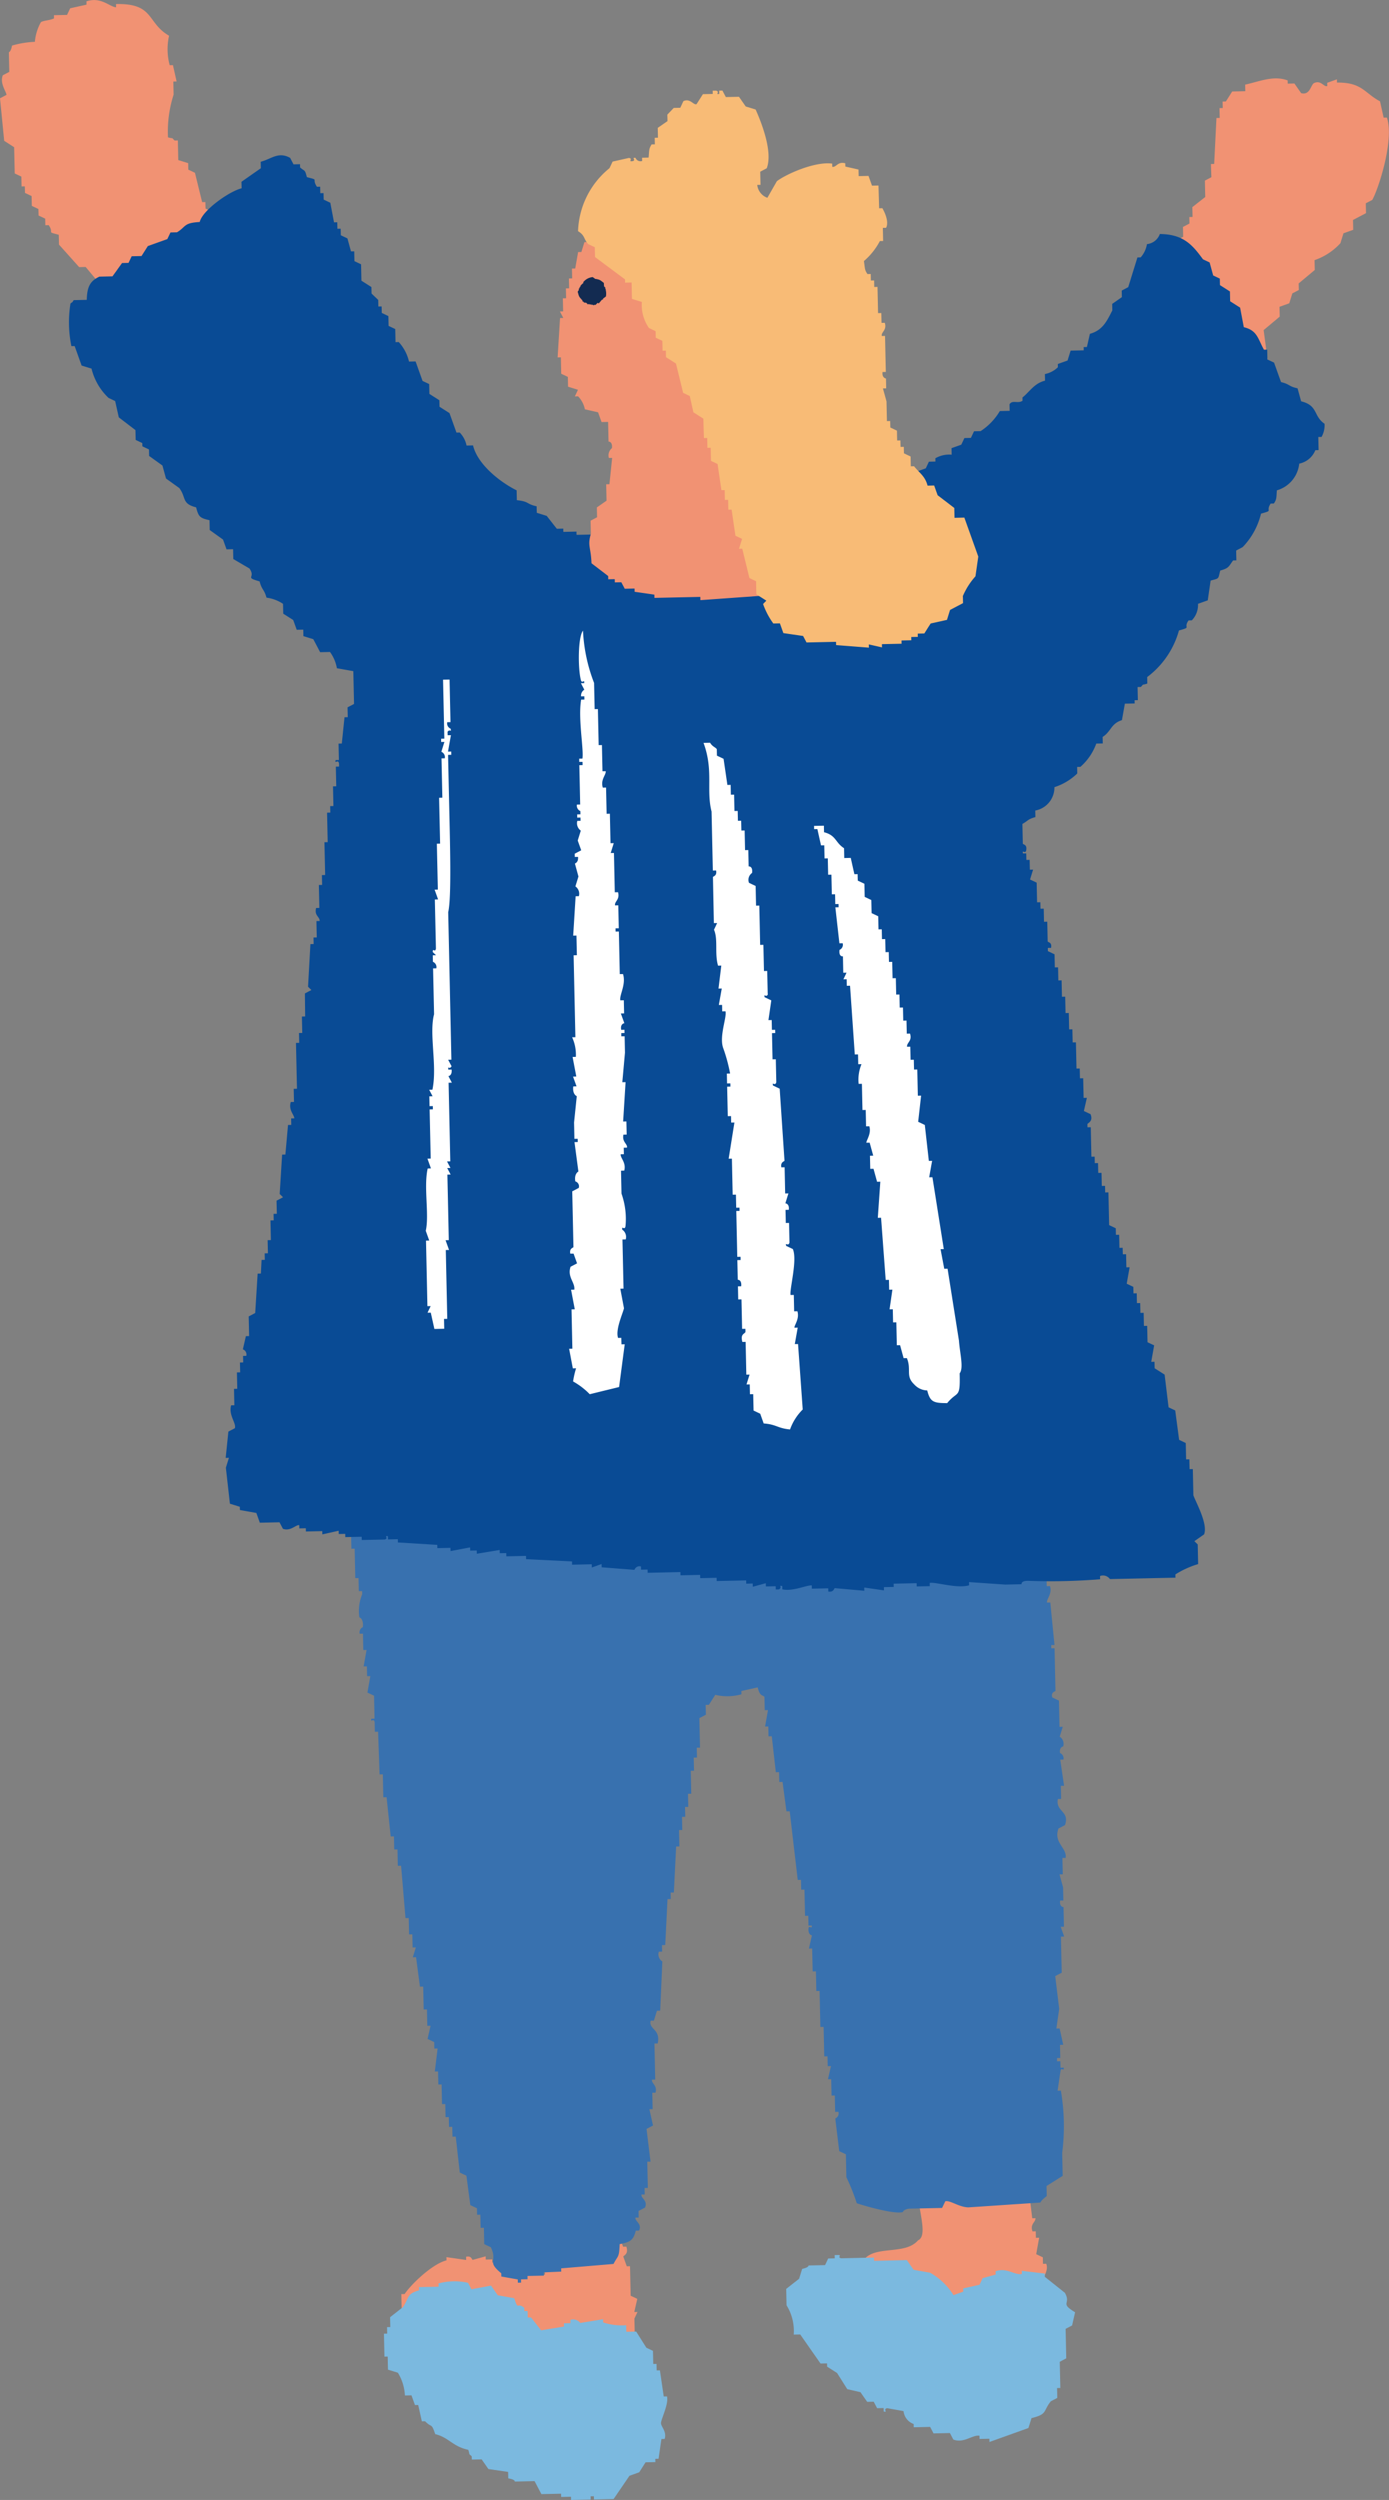 <svg xmlns="http://www.w3.org/2000/svg" xmlns:xlink="http://www.w3.org/1999/xlink" width="128.24" height="230.779" viewBox="0 0 128.24 230.779"><rect x="0" y="0" width="128.24" height="230.779" fill="#808080" stroke="none"/><defs><clipPath id="a"><rect width="128.24" height="230.78" fill="none"/></clipPath></defs><g clip-path="url(#a)"><path d="M36.959,244.02l1.512-.032q-.009-.454-.02-.908l.3-.006c1-1.568,3.854-.491,5.1-1.926,1.155-.531-.505-3.886.185-5.451l.9-.625q-.017-.756-.032-1.513l.3-.006.284-.914a16.84,16.84,0,0,1,4.248.514c.22-.876.464-.9,1.184-1.236,0-.1,0-.2-.007-.3a4.342,4.342,0,0,1,1.532.875l.3-.007q.013.606.026,1.21l.612.289.026,1.21.3-.007q.009.455.02.908l.3-.007.368,3.019.3-.007c.006.4-.52.522-.276,1.217l.3-.007.013.6.3-.007-.271,1.52.612.29.013.6.3-.007c.254.645-.359,1.293-.269,1.52l.611.289a5.77,5.77,0,0,1,.374,3.321l-.6.316.013.6-.3.007q.02.907.039,1.815a14.679,14.679,0,0,1-1.171,1.841l-.6.014q-.146.305-.29.612l-1.815.038q-.144.307-.29.612l-3.025.066c0,.1,0,.2.007.3l-.606.013c0,.1.005.2.007.3l-4.544-.2c0-.1,0-.2-.007-.3l-.6.013c0-.1,0-.2-.006-.3l-1.21.026c0-.1,0-.2-.007-.3l-.6.013c0-.1,0-.2-.006-.3l-.606.013c0-.1,0-.2-.007-.3l-.914-.283c-.091-1.567-.318-1.173-1.249-1.789-.1-.2-.21-.4-.315-.6l-.915-.283-.348-2.112.3-.006q.138-.608.277-1.217l-.612-.289c-.679-1.236.083-1.85.546-2.736" transform="translate(40.906 -34.334)" fill="#f19273" fill-rule="evenodd"/><path d="M81.706,248.613q-.017-.756-.032-1.513l.3-.007c.658-.968,2.6-2.8,3.868-3.109,0-.1,0-.2-.007-.3l1.822.264c0-.1,0-.2-.007-.3.521-.115.516.269.612.29l1.2-.328c0,.1,0,.2.007.3l.6-.013c0,.1,0,.2.006.3l.6-.316,1.21-.026c0,.1,0,.2.006.3,1.583.388,2.26-.541,2.749,1.151l.3-.006q-.187-1.661-.374-3.321l.3-.007c-.007-.3-.013-.6-.02-.907l.6-.316-.322-.9.894-.625c0-.1-.005-.2-.007-.3.783-.488.585.321,1.2-.631a5.708,5.708,0,0,1,2.736.547l.3-.007q.01.454.02.907l.914.284q.483,1.35.967,2.7l.3-.007c.227.694-.233.8-.282.914q.161.451.321.9l.3-.007.059,2.723.612.29q-.139.608-.276,1.216l.3-.007c-.1.2-.193.408-.289.612q.017.756.032,1.513c.028.1.391.072.315.6-.06.424-.363-.113-.3.309a.5.5,0,0,1,.315.6l-.3.006c-.261,1.154,0,2.384-.244,2.729.062,2.25-.045,1.987-1.145,3.051l-.29.612-.907.02-.29.612-2.117.046c0,.1,0,.2.006.3l-.6.013c0,.1,0,.2.006.3-1.095.392-1.876-.429-2.433-.553l-2.111.348c0-.1,0-.2-.007-.3l-.6.013c0-.1,0-.2-.007-.3l-1.513.032c0-.1,0-.2-.006-.3l-.606.014c0-.1,0-.2-.006-.3l-1.52-.27-.933-1.19-1.513.032L85.5,256.1c-.859-.587-1.28-.514-1.848-1.474l-.6.013q-.162-.451-.323-.9l-.3.007c0-.2-.009-.4-.014-.6l-.611-.29c-.3-.636.4-.917.276-1.216l-.612-.29a4.118,4.118,0,0,1,.244-2.729" transform="translate(-44.62 -35.324)" fill="#f19273" fill-rule="evenodd"/><path d="M43.061,258.82c0-.1,0-.2-.007-.3l-.6.013-.316-.6-.6.014-.624-.894-1.217-.277-.94-1.493-.92-.585c0-.1,0-.2-.007-.3l-.6.013-1.874-2.683-.6.013a4.5,4.5,0,0,0-.664-2.709q-.015-.756-.032-1.512l1.191-.934q.142-.456.283-.914c.635-.136.579-.308.6-.315l1.513-.032c.1-.2.192-.408.289-.612l.606-.014c0-.1-.005-.2-.007-.3l.3-.006c.428-.02-.112.223.309.3l3.025-.065c0,.1,0,.2.006.3l3.025-.066.624.894,1.519.27a6.055,6.055,0,0,1,2.163,2.071c.3-.106.6-.215.9-.322,0-.1,0-.2-.007-.3l1.507-.335c.1-.2.193-.408.29-.612l1.2-.329c0-.1,0-.2-.007-.3.987-.387,1.754.365,2.427.25,0-.1,0-.2-.007-.3l2.123.256c0,.1,0,.2.007.3l1.848,1.473c.615,1.073-.525.916.946,1.8q-.139.608-.276,1.216l-.6.316.059,2.722-.6.316q.027,1.21.053,2.42l-.3.006c.007.3.013.606.02.908l-.6.315c-.741.929-.278,1.181-1.782,1.552q-.142.457-.283.914l-3.6,1.289c0-.1,0-.2-.006-.3l-.908.02c0-.1,0-.2-.007-.3-.659-.1-1.43.728-2.413.355-.106-.2-.21-.4-.315-.6l-1.513.032c-.1-.2-.21-.4-.315-.6l-1.513.033c0-.1,0-.2-.007-.3a1.414,1.414,0,0,1-.933-1.191l-1.52-.27c-.415.106.12.409-.3.309" transform="translate(38.526 -36.227)" fill="#7bb9df" fill-rule="evenodd"/><path d="M104.159,261.792l-.3.007q-.133.911-.263,1.821l-.3.007c0,.1,0,.2.007.3l-.907.02q-.294.46-.586.921l-.9.322q-.732,1.075-1.467,2.15l-1.815.039c0-.1,0-.2-.006-.3l-.3.007c0,.1,0,.2.006.3l-1.815.039c0-.1,0-.2-.007-.3l-.907.02c0-.1,0-.2-.006-.3l-1.815.039-.631-1.2-1.815.039c-.025-.008.046-.189-.612-.29l-.013-.6-1.822-.264-.624-.894-.907.02c0-.1-.005-.2-.007-.3-.347-.336-.129.006-.315-.6-1.442-.3-1.826-1.163-3.058-1.448-.36-1.092-.3-.536-.934-1.19l-.3.006-.335-1.506-.3.007-.322-.9-.606.013a4.428,4.428,0,0,0-.65-2.1l-.914-.283q-.014-.606-.026-1.21l-.3.007q-.022-1.059-.045-2.117l.3-.007q-.008-.3-.014-.6l.3-.007c-.007-.3-.013-.6-.02-.907l1.191-.934c.575-.837.317-1.225,1.48-1.545,0-.1,0-.2-.006-.3l1.814-.039c0-.1,0-.2-.006-.3a5.607,5.607,0,0,1,2.722-.059q.158.3.315.6l1.809-.342.624.894,1.519.27c.391,1.223.222.316.928.888,0,.1,0,.2.007.3l.3-.007q.008.3.014.6l.3-.006.934,1.19,2.112-.348c0-.1-.005-.2-.007-.3l.6-.014c0-.1,0-.2-.007-.3a.82.82,0,0,1,.915.283l2.111-.348c0,.1,0,.2.006.3a5.514,5.514,0,0,0,2.124.256c0,.2.009.4.014.606l.907-.02.94,1.492.612.29.026,1.21.3-.007.013.6.3-.006q.178,1.206.354,2.413l.3-.007c.172.663-.506,2.019-.553,2.434-.037.341.559.78.336,1.506" transform="translate(-42.793 -36.646)" fill="#7bb9df" fill-rule="evenodd"/><path d="M35.363,153.522c-.007-.3-.013-.6-.02-.908l1.191-.933c0-.1-.005-.2-.007-.3l.6-.013a17.629,17.629,0,0,0,1.171-1.841l1.808-.342a.5.5,0,0,0,.612.29c0-.1,0-.2-.007-.3l1.21-.026c0-.1,0-.2-.007-.3.353-.089.612.29.612.29.428-.016-.122-.215.3-.309l2.117-.045c0,.1,0,.2.007.3l1.209-.026c0-.1,0-.2-.006-.3l1.21-.026c0,.1,0,.2.007.3l2.414-.355s.032.388.612.29a.49.49,0,0,1,.6-.315c0,.1,0,.2.006.3l.6-.013c0,.1.005.2.007.3l.6-.316.907-.02c0,.1.005.2.007.3l.6-.316c0,.1,0,.2.007.3l.3-.006a.5.5,0,0,1,.6-.316c0,.1,0,.2.006.3,2.1.463,4.239-.519,5.748-.124,0,.1,0,.2.007.3l3.328-.072c0,.1,0,.2.006.3.415.007.478-.483,1.2-.329,0,.1,0,.2.007.3l.9-.322c0,.1,0,.2.007.3l.6-.013c0,.1,0,.2.007.3.495.1.552-.306.6-.315l2.427.25c0,.1,0,.2.006.3l.6-.014c0,.1,0,.2.007.3l1.8-.645c0,.1,0,.2.006.3l1.815-.039c0,.1,0,.2.007.3l3.334.231q.158.3.315.6a.757.757,0,0,0,.9-.322l3.334.231c0,.1,0,.2.007.3l3.341.533c0,.1,0,.2.007.3l1.21-.026c0,.1,0,.2.007.3l.6-.013c0,.1,0,.2.007.3L88,152.69q.313.447.624.9l3.644.526c0,.1,0,.2.007.3l.6-.013c0,.1,0,.2.007.3l.606-.014q.312.448.624.9l1.209-.026.316.6c1.61.974,2.466.848,3.386,2.651l.6-.014.33,1.2c-.075.421-.386-.11-.3.308l.3-.006q.02.907.039,1.814l-.3.007c0,.1,0,.2.006.3l.612.29.1,4.84.3-.006q.01.454.02.907l.3-.007c.23.715-.329,1.189-.27,1.52l.3-.007q.194,1.962.388,3.926l-.3.007c0,.1,0,.2.006.3l.3-.007q.042,1.966.084,3.933c-.012.064-.454.107-.29.612l.612.29q.026,1.21.052,2.42l.3-.006-.284.914a.786.786,0,0,1,.323.9s-.381.047-.29.612a.533.533,0,0,1,.316.6l-.3.007.355,2.413-.3.007q.013.6.026,1.21l-.3.007c-.216,1.207,1.111,1.078.657,2.407l-.6.315c-.476,1.332.79,1.755.664,2.709l-.3.007.033,1.513-.3.006q.165.6.328,1.2.013.606.026,1.21l-.3.007c-.078.61.315.6.315.6q.02.907.039,1.815l-.3.007c.108.3.215.6.322.9l-.3.007q.036,1.663.072,3.328l-.6.315.368,3.019-.263,1.822.3-.007q.167.753.336,1.506l-.3.006q.014.606.026,1.21l-.3.007c0,.1,0,.2.006.3l.3-.007.013.6.3-.006c.022.427-.223-.113-.3.309q-.133.91-.264,1.821l.3-.007a19.458,19.458,0,0,1,.123,5.748l.046,2.117-1.493.94c.006.3.013.6.019.907-.044.085-.435.313-.591.618l-6.649.445c-.893-.026-1.693-.687-2.129-.559l-.29.612-3.025.065c-.538.058-.6.316-.6.316-.8.228-3.628-.595-4.255-.817a18.522,18.522,0,0,0-.959-2.4q-.023-1.058-.046-2.117l-.612-.29-.368-3.018a.5.5,0,0,0,.29-.612l-.3.006q-.017-.756-.032-1.513l-.3.007q-.017-.756-.032-1.512l-.3.006q.138-.608.277-1.216l-.3.007c-.006-.3-.013-.606-.019-.908l-.3.007-.059-2.722-.3.006-.072-3.327-.3.006q-.019-.907-.039-1.815l-.3.007-.046-2.117-.3.007q.138-.608.277-1.217s-.348-.028-.316-.6c.024-.428.346.116.3-.309l-.3.007c-.006-.3-.013-.606-.02-.908l-.3.007q-.027-1.21-.053-2.42l-.3.006q-.01-.454-.02-.907l-.3.007q-.371-3.17-.742-6.34l-.3.007q-.18-1.358-.361-2.716l-.3.007q-.01-.455-.02-.908l-.3.007q-.188-1.661-.374-3.321l-.3.006q-.009-.454-.02-.907l-.3.007q.135-.76.27-1.52l-.3.007q-.014-.6-.026-1.21c-.111-.228-.41.032-.624-.894l-1.506.336c0,.1,0,.2.007.3a4.826,4.826,0,0,1-2.42.052q-.294.46-.586.921l-.3.007c.007.3.013.6.02.907l-.6.315.059,2.723-.3.006q.009.455.02.908l-.3.006q.013.606.026,1.21l-.3.007q.023,1.058.045,2.117l-.3.006q.013.606.026,1.21l-.3.007c.007.3.013.6.02.907l-.3.007q.013.6.026,1.21l-.3.007.033,1.513-.3.006q-.106,2.121-.211,4.242l-.3.007.013.6-.3.007q-.1,2.12-.211,4.241l-.3.007c.005.2.009.4.014.6l-.3.007a.767.767,0,0,0,.322.9q-.1,2.272-.2,4.543l-.3.007q-.142.457-.282.914l-.3.007c-.209.814.951.755.651,2.1l-.3.007.072,3.328-.3.006c-.04.392.5.491.329,1.2l-.3.007.033,1.512-.3.007q.167.754.336,1.506l-.6.316.368,3.019-.3.006q.026,1.21.052,2.42l-.3.007c0,.2.009.4.014.6l-.3.007c-.071.355.6.529.329,1.2l-.6.315.013.606-.3.006c-.078.33.646.566.329,1.2l-.3.007c-.225.92-.541,1.053-1.486,1.243-.042,1.3-.164,1.028-.566,1.828l-4.833.406c0,.1,0,.2.007.3L54.3,231.8c0,.1,0,.2.006.3l-1.512.032c0,.1,0,.2.007.3l-.606.013c0,.1,0,.2.007.3l-.3.007c0-.1-.005-.2-.007-.3l-1.519-.27c0-.1,0-.2-.007-.3-1.4-1.155-.3-1.011-.96-2.4l-.612-.29q-.015-.756-.032-1.513l-.3.007-.026-1.21-.3.006-.013-.6-.612-.29q-.18-1.358-.361-2.715l-.612-.29q-.188-1.661-.374-3.321l-.3.006c-.007-.3-.013-.6-.02-.907l-.3.007c-.007-.3-.014-.606-.02-.908l-.3.007-.026-1.21-.3.007q-.02-.907-.039-1.815l-.3.007-.026-1.21-.3.007q.129-1.062.256-2.124l-.3.007-.013-.6-.612-.29.276-1.217-.3.007-.033-1.512-.3.006-.046-2.117-.3.007q-.18-1.358-.361-2.716l-.3.007q.141-.457.283-.914l-.3.006-.026-1.21-.3.006q-.015-.755-.032-1.512l-.3.006q-.2-2.416-.407-4.833l-.3.006q-.017-.755-.032-1.512l-.3.006q-.013-.6-.026-1.21l-.3.006-.381-3.623-.3.006-.046-2.117-.3.007L39,181.892l-.3.006c-.007-.3-.013-.6-.02-.907-.117-.411-.379.126-.309-.3l.3-.007q-.023-1.059-.045-2.117l-.612-.29q.135-.759.27-1.519l-.3.006c-.007-.3-.013-.6-.02-.907l-.3.007q.135-.76.27-1.52l-.3.007q-.017-.756-.032-1.513l-.3.007a.532.532,0,0,1,.289-.612c.089-.789-.321-.9-.321-.9a4.062,4.062,0,0,1,.256-2.124c0-.1,0-.2-.007-.3l-.3.007-.026-1.21-.3.007-.059-2.722-.3.006q-.04-1.814-.078-3.629l-.3.006-.013-.6-.3.007.284-.914-.3.006-.038-1.815c-.215-.664-1.025-3.463-.7-4.524l.3-.007" transform="translate(-4.091 -22.032)" fill="#3871af" fill-rule="evenodd"/><path d="M130.591,20.786l-.013-.6-.612-.29c0-.2-.009-.4-.014-.6l-.611-.29q-.01-.454-.02-.907l-.612-.29c0-.2-.009-.4-.014-.606l-.3.007c-.007-.3-.013-.6-.02-.907l-.611-.29q-.027-1.21-.053-2.421L126.792,13q-.193-1.962-.388-3.926l.6-.316c-.049-.36-.63-1.067-.342-1.808l.6-.315q-.019-.908-.039-1.815s.186-.017.29-.612a8.9,8.9,0,0,1,2.111-.348,4.446,4.446,0,0,1,.566-1.828c.4-.175.71-.124,1.2-.329,0-.1,0-.2-.006-.3l1.21-.026.29-.612,1.506-.336c0-.1,0-.2-.007-.3,1.318-.456,2.119.485,2.736.547,0-.1,0-.2-.006-.3,3.561-.086,2.817,1.72,4.9,2.922a5.684,5.684,0,0,0,.059,2.722l.3-.007q.169.753.336,1.506l-.3.007.026,1.209a11.114,11.114,0,0,0-.52,3.946c.607.169.259-.048.611.289l.3-.006q.019.907.039,1.815l.914.283.013.6.612.29q.332,1.354.664,2.709l.3-.007c0,.2.009.4.014.6l.611.29q.013.606.026,1.21a11.561,11.561,0,0,1,.953,2.1l-.3.007-.284.914-.6.013-.289.612-.3.006c0,.2.009.4.014.606-.526.618-1.859.256-2.42.052q-.139.608-.277,1.216a4.1,4.1,0,0,0-1.8.947c0,.1,0,.2.007.3l-1.506.335c0,.1,0,.2.007.3l-.3.007c0-.1,0-.2-.006-.3l-1.21.026c-.291-.352-.7-.32-.92-.585,0-.2-.009-.4-.014-.6l-.618-.592-.6.013-1.244-1.486-.6.013-1.861-2.078q-.009-.454-.02-.907c-1.2-.313-.391-.085-.927-.888l-.3.007" transform="translate(-126.404 0)" fill="#f19273" fill-rule="evenodd"/><path d="M12.609,8.98l.6-.013.624.894c.83.215.885-.79,1.191-.934.645-.3.9.388,1.216.276,0-.1,0-.2-.006-.3l.9-.322c0,.1,0,.2.006.3,2.326-.025,2.522.962,3.972,1.731l.335,1.506.3-.007c.7,2.045-.773,6.584-1.349,7.6l-.6.315q.009.454.02.908-.6.316-1.2.631.01.454.02.907l-.9.322q-.142.457-.283.914a5.781,5.781,0,0,1-2.387,1.565q.009.454.02.907l-1.486,1.243q.006.3.014.606l-.6.315-.284.914-.9.322c.007.3.014.606.02.908l-1.485,1.243q.18,1.357.36,2.715l-.3.007c.005.2.009.4.014.6l-.3.007c.007.3.013.6.02.907C9.8,36.8,9.239,36.855,9,38.111l-1.2.329c-.1.2-.192.407-.289.611L3.87,38.826c-.2-1.25-.654-1.04-.954-2.1-.168-.232-.4.014-.315-.6l.3-.007-.013-.6.3-.007L3.16,34a3.82,3.82,0,0,0,.593-.618l-.612-.29q-.16-.451-.321-.9l-1.21.026c0-.1,0-.2-.006-.3L1,31.928c0-.1,0-.2-.006-.3l-.3.006c0-.1,0-.2-.007-.3l-.3.007q-.008-.3-.014-.606l-.3.007c-.261-.65.35-3.6.52-3.945l.6-.315c-.007-.3-.013-.606-.02-.908l.6-.315q.282-.915.566-1.828l.6-.316c-.007-.3-.013-.6-.02-.907l.6-.316-.013-.6.3-.007q-.01-.454-.02-.907.594-.468,1.19-.934-.017-.756-.032-1.513l.6-.315Q5.517,17,5.5,16.4l.3-.007q.106-2.12.211-4.241l.3-.007c-.006-.3-.013-.6-.019-.907l.3-.007-.013-.6.3-.007c.2-.307.39-.613.586-.921l1.209-.026-.013-.606c1.257-.269,2.623-.885,3.926-.387,0,.1,0,.2.007.3" transform="translate(106.299 -1.258)" fill="#f19273" fill-rule="evenodd"/><path d="M7.351,30.2l1.21-.026c.028-1.253.34-1.75,1.164-2.143l1.21-.026.882-1.229.6-.014.29-.612.907-.02c.2-.307.389-.613.585-.92l1.8-.645.29-.612.6-.013c.87-.527.579-.868,2.1-.953.255-1.092,2.742-2.839,3.868-3.11,0-.2-.009-.4-.014-.6,0,0,1.739-1.221,1.79-1.25q-.006-.3-.014-.6c1.016-.267,1.622-.962,2.716-.361l.316.6.6-.014c0,.1,0,.2.006.3.45.4.429.134.625.894,1.192.311.4.078.927.888l.3-.006.013.6.3-.007.013.6.612.29q.171.9.342,1.808l.3-.006.013.6.3-.007.013.606.612.29q.165.6.328,1.2l.3-.006c.007.3.013.6.02.907l.612.29q.017.756.032,1.513l.921.585.013.6.618.592.013.606.3-.007.013.6.612.29c.007.3.014.606.02.908l.612.289q.013.606.026,1.21l.3-.007a4.051,4.051,0,0,1,.946,1.8l.606-.013.644,1.8.612.29c.006.3.013.606.02.908l.921.585.013.6.92.586q.323.9.644,1.8l.3-.006a2.393,2.393,0,0,1,.631,1.2l.6-.013c.419,1.785,2.557,3.426,4.024,4.15q.01.454.02.907c1.167.124.851.354,1.828.566,0,.2.009.4.014.6l.914.283.934,1.191.6-.013c0,.1,0,.2.007.3l1.209-.026c0,.1,0,.2.007.3l1.513-.032c0,.1,0,.2.006.3l.907-.02c0,.1.005.2.007.3l.3-.309.3-.006c0,.1,0,.2.006.3l2.118-.046c0,.1,0,.2.006.3l1.21-.026c0,.1,0,.2.006.3l.6-.315c2.56-.289,5.78.161,7.858-.473l3.327-.072c0-.1,0-.2-.006-.3l.6-.013c0-.1,0-.2-.007-.3l.908-.02c0-.1,0-.2-.007-.3.556-.164.467.239.612.29l.9-.323c0-.1-.005-.2-.007-.3l1.21-.026c.1-.2.192-.408.29-.612l2.716-.361q-.006-.3-.014-.606l1.8-.644c0-.1,0-.2-.007-.3l.914.283c0-.2-.009-.4-.014-.6a6.12,6.12,0,0,0,2.1-.953l.29-.612,1.8-.644.289-.612.6-.014c0-.1,0-.2-.007-.3a2.532,2.532,0,0,1,1.507-.335l-.013-.6.9-.322c.1-.2.193-.408.29-.612l.6-.014q.146-.305.29-.612l.606-.013a5.672,5.672,0,0,0,1.776-1.854l.907-.02q-.006-.3-.014-.6c.255-.436.762-.037,1.2-.329,0-.1,0-.2-.006-.3.7-.568,1.077-1.3,2.085-1.558l-.014-.606a2.416,2.416,0,0,0,1.2-.63c0-.1,0-.2-.006-.3l.9-.322q.141-.456.283-.914l1.209-.026c0-.1,0-.2-.006-.3l.3-.007c.092-.405.185-.811.276-1.216,1.194-.33,1.577-1.2,2.072-2.163l-.013-.6.893-.624-.013-.606.6-.315q.424-1.371.849-2.742l.3-.007a2.428,2.428,0,0,0,.579-1.223,1.418,1.418,0,0,0,1.19-.934c2.2.016,3.031,1.036,3.985,2.336l.612.29q.164.6.329,1.2l.612.29.013.6.921.586c.007.3.013.6.02.907l.92.586.342,1.808c1.251.29,1.3,1.083,1.86,2.078l.3-.007c.007.3.013.6.02.908l.612.289q.322.9.645,1.8c.828.192.692.4,1.525.572q.165.6.329,1.2c1.589.389,1.109,1.357,2.163,2.072a2.208,2.208,0,0,1-.276,1.216l-.3.006.026,1.21-.3.007a2.038,2.038,0,0,1-1.487,1.242,2.874,2.874,0,0,1-2.066,2.466c-.049.676-.008.813-.276,1.216l-.3.007c-.508.785.33.589-.887.927A6.7,6.7,0,0,1,115.279,53l-.6.315q.009.454.02.908l-.3.006c-.43.565-.351.7-1.19.934-.214.828-.058.691-.888.928l-.263,1.821-.9.322a2.05,2.05,0,0,1-.572,1.526l-.3.007c-.537.762.348.581-.888.927a8.048,8.048,0,0,1-2.933,4.3l.013.6c-.6.2-.261-.036-.6.316l-.3.006q.013.606.026,1.21l-.3.006c0,.1,0,.2.007.3l-.907.019q-.135.76-.27,1.52c-1.032.326-.977,1.032-1.783,1.552l.013.6-.6.013a5.2,5.2,0,0,1-1.467,2.15l-.3.007.013.6A5.37,5.37,0,0,1,97.9,75.159a2.157,2.157,0,0,1-1.769,2.157l.013.606c-.731.2-.658.334-1.2.631l.038,1.815c.032.108.406.064.316.6-.072.422-.415-.1-.3.309l.3-.007q.006.3.014.606l.3-.007c.007.3.013.6.02.907l.3-.006q-.141.457-.283.914l.612.29q.019.907.039,1.814l.3-.006.013.6.3-.007q.014.606.026,1.21l.3-.007q.02.908.039,1.815c.036.118.409.057.315.6l-.3.006c0,.1,0,.2.006.3l.612.29.026,1.209.3-.007.026,1.21.3-.007q.015.756.032,1.513l.3-.007q.015.756.032,1.513l.3-.007q.017.756.032,1.513l.3-.007.026,1.21.3-.006q.026,1.21.052,2.419l.3-.006q.009.454.02.907l.3-.006q.019.907.039,1.814l.3-.006q-.139.608-.276,1.216l.612.29c.268.656-.222.8-.284.914,0,.1,0,.2.007.3l.3-.006.059,2.722.3-.007.013.6.3-.006q.009.454.02.907l.3-.006q.014.6.026,1.21l.3-.007q.008.3.014.606l.3-.007q.032,1.513.065,3.025l.612.29.013.606.3-.007.026,1.21.3-.007c0,.2.009.4.014.6l.3-.006q.013.6.026,1.21l.3-.007q-.134.76-.269,1.52l.612.29.013.6.3-.007c.006.3.013.606.019.908l.3-.007q.01.454.02.907l.3-.006q.013.6.026,1.21l.3-.006q.017.756.032,1.512l.612.29q-.135.76-.269,1.52l.3-.007.013.6.921.586q.184,1.509.367,3.018l.612.29q.181,1.358.362,2.716l.611.29.033,1.512.3-.006q.01.454.02.907l.3-.007q.026,1.211.052,2.421c.2.592,1.371,2.647.985,3.61l-.894.625.309.3q.019.907.039,1.815a8.424,8.424,0,0,0-2.1.953c0,.1,0,.2.007.3l-6.051.13a.785.785,0,0,0-.913-.283c0,.1,0,.2.006.3a56.642,56.642,0,0,1-6.655.144c-.67-.008-.6.315-.6.315l-1.512.032-3.334-.231c0,.1,0,.2.006.3-1.162.324-3.071-.326-3.636-.224,0,.1,0,.2.007.3l-1.211.026c0-.1,0-.2-.006-.3l-2.117.045c0,.1,0,.2.007.3l-.908.02c0,.1,0,.2.007.3l-1.822-.264c0,.1,0,.2.007.3l-2.729-.244c-.073.018-.09.4-.6.316,0-.1,0-.2-.007-.3l-1.513.032c0-.1,0-.2-.006-.3-.474-.039-1.757.583-2.716.361,0-.1,0-.2-.007-.3-.418-.088.048.072-.3.308l-.3.007c0-.1-.005-.2-.007-.3l-.907.02c0-.1,0-.2-.007-.3l-1.2.329c0-.1-.005-.2-.007-.3l-.6.014c0-.1,0-.2-.006-.3l-2.723.058c0-.1,0-.2-.006-.3l-1.513.033c0-.1-.005-.2-.007-.3l-1.815.039c0-.1,0-.2-.006-.3l-3.025.066c0-.1,0-.2-.006-.3l-.606.014c0-.1,0-.2-.006-.3a.493.493,0,0,0-.6.315l-3.031-.237c0-.1,0-.2-.007-.3q-.45.162-.9.322c0-.1,0-.2-.006-.3l-1.815.039c0-.1,0-.2-.007-.3l-4.241-.211c0-.1,0-.2-.007-.3l-1.815.039c0-.1,0-.2-.007-.3l-.6.013c0-.1-.005-.2-.007-.3l-2.112.348c0-.1,0-.2-.006-.3l-.606.013c0-.1,0-.2-.006-.3l-1.808.342c0-.1-.005-.2-.007-.3l-1.21.026c0-.1,0-.2-.006-.3l-3.637-.224c0-.1,0-.2-.007-.3l-.907.02c0-.1,0-.2-.006-.3-.425-.05.118.2-.3.309l-2.117.046c0-.1,0-.2-.007-.3l-1.513.032c0-.1,0-.2-.006-.3l-.6.013c0-.1,0-.2-.007-.3l-1.506.335c0-.1,0-.2-.006-.3l-1.513.033c0-.1,0-.2-.007-.3l-.6.014c0-.1,0-.2-.007-.3-.3-.058-.813.6-1.506.335q-.158-.3-.315-.6l-1.816.039q-.16-.45-.322-.9l-1.518-.27c0-.1-.005-.2-.007-.3l-.915-.284q-.187-1.66-.374-3.321.142-.456.283-.914l-.3.007.25-2.427.6-.315c.141-.486-.6-1.191-.348-2.112l.3-.006q-.017-.756-.032-1.513l.3-.007q-.015-.756-.032-1.512l.3-.007c-.007-.3-.013-.6-.02-.907l.3-.007c0-.2-.009-.4-.014-.6l.3-.007a.508.508,0,0,0-.316-.6q.138-.608.277-1.216l.3-.007q-.019-.907-.039-1.814l.6-.316.225-3.636.3-.007L24.7,118.8l.3-.007q-.008-.3-.014-.6l.3-.007q-.013-.606-.026-1.21l.3-.006q-.019-.907-.039-1.815l.3-.007-.013-.6.3-.007q-.013-.6-.026-1.21l.6-.316-.309-.3.225-3.637.3-.006q.123-1.365.244-2.729l.3-.007-.013-.6.3-.007c-.055-.393-.548-.759-.335-1.506l.3-.006q-.014-.606-.026-1.21l.3-.007c0-.1,0-.2-.006-.3q-.042-1.966-.085-3.933l.3-.006c-.007-.3-.013-.606-.02-.908l.3-.006-.033-1.513.3-.007L28.7,94.2l.6-.315-.309-.3q.109-1.969.218-3.939l.3-.007-.013-.6.3-.007q-.017-.756-.032-1.513l.3-.006c.012-.409-.512-.485-.329-1.2l.3-.007q-.022-1.058-.045-2.117l.3-.007q-.009-.454-.02-.907l.3-.007q-.032-1.511-.065-3.025l.3-.007q-.029-1.361-.058-2.722l.3-.007-.013-.6.3-.006q-.019-.908-.039-1.815l.3-.007q-.019-.907-.039-1.815l.3-.006c0-.1,0-.2-.007-.3-.092-.417-.418.118-.309-.3l.3-.007q-.017-.756-.032-1.513l.3-.006.25-2.427.3-.007q-.01-.454-.02-.907l.6-.316q-.033-1.511-.066-3.025l-1.519-.27a3.551,3.551,0,0,0-.637-1.5l-.908.02q-.317-.6-.631-1.2l-.914-.283-.013-.6-.606.013-.322-.9-.921-.586c-.007-.3-.013-.6-.02-.907a3.56,3.56,0,0,0-1.526-.572c-.227-.819-.425-.675-.637-1.5-1.454-.418-.313-.277-.934-1.19L22.09,54.1q-.009-.455-.02-.908l-.606.013q-.16-.45-.321-.9l-1.23-.882q-.009-.454-.02-.907c-.877-.2-1.01-.3-1.236-1.185-1.367-.357-.882-.883-1.552-1.782l-1.229-.882q-.165-.6-.329-1.2l-1.229-.882-.013-.6-.612-.29c0-.1,0-.2-.007-.3l-.611-.29q-.009-.454-.02-.907l-1.538-1.177q-.169-.754-.336-1.506l-.612-.29A5.518,5.518,0,0,1,9,36.522l-.915-.283q-.321-.9-.644-1.8l-.3.007a10.988,10.988,0,0,1-.085-3.933c.336-.266.049.04.3-.309" transform="translate(-0.55 -2.494)" fill="#094b95" fill-rule="evenodd"/><path d="M84.974,41.92c-.1,0-.2.005-.3.007l.013.606-.6.314.013.606c-.1,0-.2.005-.3.006l.013.606-.6.315q.008.3.014.606l-.3.005q.006.3.014.606l-.894.624c0,.1,0,.2.006.3l-.6.013q-.142.456-.283.914l-.894.624c.191.33.53.457.618.591l.013.606.3-.006.026,1.209.921.587.033,1.513.611.288q.027,1.21.053,2.422l-.3.006q.006.3.014.606l-.3.005c.1.2.21.4.315.6-.735.49-.435.848-.882,1.23-.492.422-.453-.121-.894.624l-6.043.433c0-.1,0-.2-.007-.3l-4.235.091c0-.1,0-.2-.007-.3-.607-.089-1.214-.175-1.821-.262,0-.1,0-.2-.007-.3l-.907.019c-.1-.2-.21-.4-.316-.6l-.6.013c0-.1,0-.2-.007-.3l-.6.012c0-.1,0-.2-.006-.3q-.769-.589-1.539-1.177c-.059-1.514-.383-1.6-.059-2.722q-.013-.606-.026-1.21l.6-.316c-.007-.3-.014-.606-.02-.908l.893-.624q-.015-.755-.032-1.513c.1,0,.2,0,.3-.007q.125-1.212.25-2.426l-.3.006a.872.872,0,0,1,.283-.914c.067-.621-.315-.6-.315-.6q-.019-.908-.039-1.815l-.606.013c-.106-.3-.214-.6-.321-.9l-1.217-.276a2.4,2.4,0,0,0-.63-1.2l-.3.008c.1-.2.193-.408.29-.612q-.457-.143-.914-.283c-.007-.3-.013-.606-.02-.909l-.612-.288q-.017-.758-.032-1.513l-.3.005q.112-1.817.224-3.636l.3-.005c-.1-.2-.21-.4-.315-.6l.3-.008q-.013-.6-.026-1.209c.1,0,.2,0,.3-.007-.006-.3-.013-.6-.02-.907.1,0,.2-.005.3-.006-.007-.3-.014-.606-.02-.908l.3-.006q-.01-.454-.02-.909l.3-.005q.135-.76.27-1.52l.3-.005q.142-.457.283-.914l.606-.014c.325-1.241.109-.36.888-.926l.29-.612,1.21-.026.289-.613c.3-.005.6-.012.908-.02,0-.1,0-.2-.007-.3q.6-.015,1.21-.026c0-.1,0-.2-.007-.3a.837.837,0,0,1,.914.284l.6-.315c0,.1,0,.2.007.3l.907-.02c0-.1,0-.2-.007-.3l.3-.006c0,.1.005.2.007.3l1.512-.032c0,.1.005.2.007.3l1.21-.027c0,.1,0,.2.006.3l.606-.013c.1.2.21.4.315.6l.907-.019c0,.1,0,.2.007.3l1.52.27c.1.2.21.4.315.6l.6-.013q.468.6.934,1.192c.2-.006.4-.009.606-.014l.322.9.3-.006c0,.1,0,.2.006.3l.606-.013.322.9c.3.1.61.189.914.283a10.941,10.941,0,0,1,.651,2.106l.6-.014c.115.551.316.6.316.6l.059,2.722.612.289.026,1.211.3-.008c.486,1.48-.262,3.112-.52,3.945q-.128,1.063-.256,2.124" transform="translate(-10.099 -3.384)" fill="#f19273" fill-rule="evenodd"/><path d="M80.033,56.528l.013.6-1.2.631q-.142.457-.283.914l-1.506.336c-.2.307-.391.613-.585.92l-.606.014c0,.1,0,.2.007.3l-.606.013c0,.1,0,.2.007.3l-.907.02c0,.1,0,.2.006.3l-1.814.039c0,.1,0,.2.006.3l-1.216-.276c0,.1,0,.2.007.3l-3.031-.238c0-.1,0-.2-.007-.3l-2.722.059q-.158-.3-.316-.6l-1.822-.264q-.16-.45-.321-.9l-.606.013a6.988,6.988,0,0,1-.946-1.8l.3-.309-.921-.585q-.014-.606-.026-1.21l-.612-.29q-.332-1.354-.664-2.709l-.3.006.283-.914-.612-.29-.355-2.413-.3.007c-.006-.3-.013-.606-.019-.908l-.3.007q-.01-.455-.02-.908l-.3.007q-.178-1.207-.354-2.414l-.612-.29-.026-1.21-.3.007q-.009-.455-.02-.908l-.3.007Q56.093,41,56.073,40.1l-.92-.585q-.169-.754-.336-1.506l-.612-.29q-.331-1.356-.664-2.709l-.921-.585-.013-.606-.3.007q-.01-.454-.02-.908l-.612-.289q-.006-.3-.014-.606l-.611-.29a3.723,3.723,0,0,1-.658-2.407l-.914-.283-.033-1.512-.6.013c0-.1,0-.2-.007-.3L46.068,25.18c-.007-.3-.013-.606-.02-.908l-.612-.289c-.466-.532-.257-.762-.934-1.191a7.792,7.792,0,0,1,2.9-5.812c.1-.2.193-.408.29-.612l1.506-.336c.424.058-.114.362.309.3s-.128-.37.3-.309a.493.493,0,0,0,.611.29c0-.1,0-.2-.007-.3l.606-.014c.063-.685.015-.795.276-1.216l.3-.006-.013-.606.3-.007q-.009-.454-.02-.907l.9-.624c0-.2-.009-.4-.014-.6l.592-.618.6-.013c.1-.2.193-.408.29-.612.621-.3.941.4,1.216.276q.294-.46.586-.921l.907-.02c0-.1,0-.2-.006-.3l.3-.006c.419.084-.106.4.308.3,0-.1,0-.2-.006-.3l.3-.007c.1.2.21.4.315.6l1.21-.026.624.894.915.283c.368.818,1.653,3.813,1.024,5.425l-.6.316.026,1.21-.3.007a1.419,1.419,0,0,0,.934,1.191l.876-1.532c.841-.644,3.5-1.844,5.11-1.623,0,.1,0,.2.007.3.382.051.5-.522,1.2-.329,0,.1.005.2.007.3l1.216.276.014.606.907-.02.322.9.6-.013L72.3,20.68l.3-.007c.138.241.653,1.209.342,1.809l-.3.006q.014.606.026,1.21l-.3.006a6.236,6.236,0,0,1-1.474,1.848c.107.678.046.791.329,1.2l.3-.007.013.6.3-.007.013.606.3-.007q.027,1.21.052,2.42l.3-.006q.009.454.02.907l.3-.007c.217.693-.351.846-.277,1.216l.3-.006.072,3.327-.3.007c-.074.547.315.6.315.6q.01.454.02.907l-.3.007q.165.6.329,1.2.019.907.039,1.815l.3-.007.013.6.612.29q.009.454.02.907l.3-.006c0,.2.009.4.014.6l.3-.006c0,.2.009.4.014.6l.612.29q.009.454.02.907l.3-.006c.5.635,1,.877,1.249,1.789l.606-.014q.16.451.322.9l1.538,1.177c.007.3.013.606.02.908l.907-.02q.645,1.8,1.288,3.6-.13.911-.262,1.821a6.613,6.613,0,0,0-1.171,1.842" transform="translate(8.867 -1.452)" fill="#f8bb76" fill-rule="evenodd"/><path d="M87.646,102.472q.013.606.026,1.21l-.3.006q.161.451.323.9s-.4.039-.29.612l.3-.007c0,.1,0,.2.007.3l-.3.007c0,.1,0,.2.007.3l.3-.006q.017.756.032,1.512-.121,1.365-.244,2.729l.3-.006q-.112,1.818-.224,3.636l.3-.007q.013.606.026,1.21l-.3.006c-.142.692.393.848.329,1.2l-.3.007.013.6-.3.007c-.019.368.525.76.335,1.506l-.3.007q.023,1.058.045,2.117a7.02,7.02,0,0,1,.368,3.019c-.084.419-.362-.114-.3.308a.813.813,0,0,1,.321.9l-.3.007.1,4.537-.3.006q.17.9.341,1.809c-.106.469-.808,1.975-.546,2.735l.3-.006c0,.2.009.4.014.6l.3-.007q-.259,1.973-.52,3.946l-2.71.664a6.64,6.64,0,0,0-1.537-1.178,8.153,8.153,0,0,1,.276-1.216l-.3.007q-.171-.9-.342-1.808l.3-.007q-.04-1.816-.078-3.63l.3-.006q-.171-.9-.342-1.809l.3-.006c.081-.677-.668-1.156-.348-2.112l.6-.315-.322-.9-.3.007c-.109-.509.273-.531.29-.612q-.056-2.571-.112-5.142l.6-.316a.467.467,0,0,0-.315-.6c-.128-.721.283-.914.283-.914q-.18-1.358-.361-2.715l.3-.007c0-.1,0-.2-.007-.3l-.3.006q-.015-.755-.032-1.512l.25-2.427s-.417-.158-.322-.9l.3-.007-.322-.9.3-.007q-.17-.9-.342-1.808l.3-.007a3.869,3.869,0,0,0-.342-1.808l.3-.007q-.082-3.781-.163-7.562l.3-.007q-.019-.907-.039-1.815l-.3.007q.112-1.818.224-3.636l.3-.007a.822.822,0,0,0-.322-.9l.283-.914q-.165-.6-.328-1.2s.344-.094.289-.612l-.3.007c0-.1,0-.2-.006-.3l.6-.316-.322-.9q.142-.456.283-.914a.839.839,0,0,1-.322-.9l.3-.007c0-.1-.005-.2-.007-.3l-.3.007c0-.1,0-.2-.006-.3l.3-.006c0-.1,0-.2-.006-.3a.544.544,0,0,1-.316-.6l.3-.007q-.038-1.814-.078-3.63l.3-.006c0-.1,0-.2-.007-.3l-.3.006c0-.1,0-.2-.007-.3l.3-.006c.14-.857-.419-3.7-.118-5.445l.3-.007c0-.1-.005-.2-.007-.3l-.3.007A.644.644,0,0,1,84,73.8c-.106-.2-.211-.4-.315-.6l.3-.006c.049-.425-.2.118-.308-.3-.276-1.081-.267-3.97.2-4.544A15.188,15.188,0,0,0,84.9,73.176q.026,1.21.052,2.42l.3-.007.072,3.328.3-.007q.026,1.21.052,2.42l.3-.006c.02.38-.495.775-.27,1.519l.3-.007q.026,1.21.052,2.421l.3-.007.059,2.722.3-.007q-.141.457-.283.915l.3-.007q.04,1.814.078,3.63l.3-.007c.189.7-.345.843-.276,1.216l.3-.006q.022,1.058.045,2.117l-.3.007c0,.1,0,.2.007.3l.3-.006.084,3.932.3-.006c.3.978-.352,1.931-.25,2.427l.3-.007" transform="translate(-30.051 -10.133)" fill="#fff" fill-rule="evenodd"/><path d="M103.613,78.488c0,.1,0,.2.007.3l.3-.006q-.134.759-.269,1.519l.3-.007c0,.1,0,.2.006.3l-.3.007.1,4.537c.077,3.53.23,8.6-.087,9.989l.294,13.612-.3.007.316.6c-.224.365-.348-.116-.3.309l.3-.007c.076.555-.29.612-.29.612l.316.6-.3.007q.032,1.513.065,3.025.046,2.117.091,4.235l-.3.007.316.6-.3.007.316.6-.3.006q.027,1.21.053,2.421.038,1.814.078,3.629l-.3.007.322.9-.3.006q.068,3.176.136,6.352l-.3.007q.009.454.02.907l-.908.02-.335-1.506-.3.007.29-.612-.3.007-.13-6.05.3-.007q-.162-.45-.323-.9c.338-1.483-.209-4.04.179-5.754l.3-.007-.322-.9.3-.007q-.049-2.269-.1-4.537l.3-.007c0-.1,0-.2-.007-.3l-.3.007c-.006-.3-.013-.606-.019-.908l.3-.006q-.157-.3-.315-.6l.3-.007c.463-2.2-.327-5.141.152-6.964q-.045-2.117-.091-4.235l.3-.006a.527.527,0,0,0-.316-.6l-.013-.6.3-.007-.309-.3c.018-.428.21.11.3-.309q-.049-2.269-.1-4.537l.3-.007-.322-.9.3-.007q-.033-1.511-.066-3.025l-.026-1.21.3-.006-.092-4.235.3-.007q-.04-1.814-.078-3.63l.3-.006a.526.526,0,0,0-.315-.6q.142-.456.283-.914l-.3.007c0-.1,0-.2-.007-.3l.3-.007-.118-5.445.6-.013q.043,1.966.085,3.933l-.3.007a.531.531,0,0,0,.315.6c.072.422-.067-.053-.3.309" transform="translate(-62.289 -10.917)" fill="#fff" fill-rule="evenodd"/><path d="M69.455,103.682c-.106.415-.426-.1-.3.309l.611.29q-.13.91-.263,1.821l.3-.006c.007.3.013.6.02.907l.3-.007c0,.1.005.2.007.3l-.3.007q.026,1.21.052,2.42l.3-.006.046,2.117c-.109.413-.43-.1-.3.308l.612.29q.222,3.324.445,6.649c-.014.075-.39.107-.29.612l.3-.007q.027,1.21.052,2.42l.3-.006q-.141.456-.283.914s.394.018.315.6l-.3.007.026,1.209.3-.006q.019.907.039,1.815c-.109.413-.432-.1-.3.308l.612.29c.438,1.029-.319,3.719-.212,4.242l.3-.007q.017.756.032,1.513l.3-.007c.215.72-.307,1.294-.271,1.52l.3-.007q-.135.76-.27,1.519l.3-.006q.217,3.022.433,6.043a4.885,4.885,0,0,0-1.171,1.842c-1.169-.113-1.26-.468-2.433-.554l-.322-.9-.612-.29-.033-1.513-.3.007c-.007-.3-.014-.606-.02-.908l-.3.007.284-.914-.3.006q-.032-1.511-.065-3.025l-.3.007c-.2-.733.182-.723.283-.914,0-.1,0-.2-.007-.3l-.3.006-.059-2.722-.3.006q-.013-.6-.026-1.21l.3-.007c.066-.622-.316-.6-.316-.6q-.019-.908-.039-1.815l.3-.007c0-.1,0-.2-.007-.3l-.3.007q-.045-2.117-.091-4.235l.3-.007c0-.1,0-.2-.007-.3l-.3.007q-.014-.606-.026-1.21l-.3.007-.072-3.328-.3.007q.267-1.671.533-3.341l-.3.006-.013-.6-.3.007-.059-2.722.3-.007c0-.1,0-.2-.007-.3l-.3.006q-.01-.454-.02-.907l.3-.007a15.209,15.209,0,0,0-.657-2.407c-.342-1.088.367-2.785.23-3.334l-.3.007-.013-.6-.3.006q.134-.759.27-1.519l-.3.007q.129-1.063.257-2.124l-.3.007c-.333-1.133.02-2.4-.374-3.321.1-.2.192-.408.289-.612l-.3.006L64.38,92.9c.018-.084.389-.1.29-.612l-.3.007-.118-5.444c-.513-2.014.2-3.785-.742-6.34l.606-.013c.206.356.5.418.618.592l.013.6.612.289q.178,1.207.354,2.414l.3-.007q.009.455.02.908l.3-.007q.015.756.032,1.513l.3-.007q.01.455.02.908l.3-.007c.007.3.013.6.02.908l.3-.007q.02.907.039,1.815l.3-.007q.017.756.032,1.513s.4-.055.315.6a.772.772,0,0,0-.283.914l.612.29q.019.908.039,1.815l.3-.007q.04,1.816.078,3.63l.3-.006q.027,1.21.053,2.42l.3-.007.046,2.117" transform="translate(1.444 -11.933)" fill="#fff" fill-rule="evenodd"/><path d="M58.714,130.38l1.05,6.635c.083,1.179.457,2.528.066,3.025.064,2.41-.18,1.554-1.152,2.748-1.279,0-1.576-.115-1.841-1.17a1.679,1.679,0,0,1-1.223-.579c-.8-.767-.215-1.337-.657-2.407l-.3.007q-.165-.6-.328-1.2l-.3.007q-.023-1.059-.045-2.117l-.3.006q-.013-.6-.026-1.209l-.3.006.263-1.821-.3.007q-.01-.455-.02-.908l-.3.007-.427-5.741-.3.007q.116-1.667.231-3.335l-.3.007q-.165-.6-.329-1.2l-.3.007q-.014-.606-.026-1.21l.3-.007-.33-1.2-.3.006c-.038-.179.484-.83.269-1.519l-.3.006q-.015-.756-.032-1.512l-.3.006q-.026-1.21-.052-2.42l-.3.007a3.738,3.738,0,0,1,.263-1.822l-.3.007q-.01-.454-.02-.907l-.3.006q-.218-3.172-.439-6.346l-.3.007-.013-.606-.3.007c.1-.2.193-.408.29-.612l-.3.007q-.017-.756-.032-1.513s-.4.068-.316-.6a.507.507,0,0,0,.29-.612l-.3.007q-.188-1.661-.374-3.321l.3-.007c0-.1,0-.2-.006-.3l-.3.007c-.007-.3-.013-.6-.02-.907l-.3.006q-.019-.907-.039-1.815l-.3.007-.033-1.513-.3.007q-.013-.606-.026-1.21l-.3.007q-.169-.753-.336-1.506l-.3.007c0-.1,0-.2-.007-.3l.908-.02.013.606c1.125.281,1.03.954,1.848,1.474.006.3.013.6.019.907l.6-.013q.167.753.336,1.506l.3-.007c0,.2.009.4.014.6l.611.29.026,1.21.612.29q.013.6.026,1.209l.612.29.026,1.21.3-.007c.007.3.013.6.02.907l.3-.006q.014.6.026,1.21l.3-.006q.009.454.02.907l.3-.007.033,1.513.3-.007.033,1.513.3-.006q.013.6.026,1.21l.3-.007q.014.606.026,1.21l.3-.007.026,1.21.3-.007c.212.711-.309.81-.276,1.216l.3-.006.026,1.209.3-.006q.009.454.02.907l.3-.007q.026,1.211.052,2.421l.3-.007L56,116.82l.612.29q.187,1.66.374,3.32l.3-.006q-.135.759-.27,1.519l.3-.006,1.05,6.635-.3.006.342,1.809.3-.007" transform="translate(28.771 -13.263)" fill="#fff" fill-rule="evenodd"/><path d="M85.205,32.127l0-.037c-.28-.279-.249-.36-.359-.708l.07-.108,0,0,.005,0,.038-.059c-.029-.145-.014-.081.045-.147l-.011-.01c.017-.017.031-.024.045-.038h0c-.009-.017-.017-.034-.026-.051l.1-.053-.027-.051a1.327,1.327,0,0,1,.268-.273l.035-.035c-.014-.014-.026-.027-.041-.04a1.255,1.255,0,0,1,.89-.486l.233.167.076.009.014-.014c.007.007.009.013.014.02.368.059.4.145.687.353.007.1.013.205.02.307.008.015.013.028.021.042l.037,0a.141.141,0,0,1-.007.027l.085.077-.039.043c.081.129.074.117.053.142a1.394,1.394,0,0,1,.021.616l-.277.21c.009.017.018.034.026.05a.793.793,0,0,1-.125.046l-.273.328-.123-.041c-.066.068-.134.135-.2.2l-.04-.041c-.2.113-.065.043-.244,0l-.039.041-.081-.081-.04.04c-.032-.009-.071-.026-.11-.042l-.193,0c-.012-.035-.025-.069-.037-.1l-.032.012L85.63,32.4l-.222-.023c0-.019.005-.038.007-.057-.209-.084-.084-.029-.147-.174l-.016-.015-.046-.005" transform="translate(-31.512 -4.451)" fill="#132b51" fill-rule="evenodd"/></g></svg>